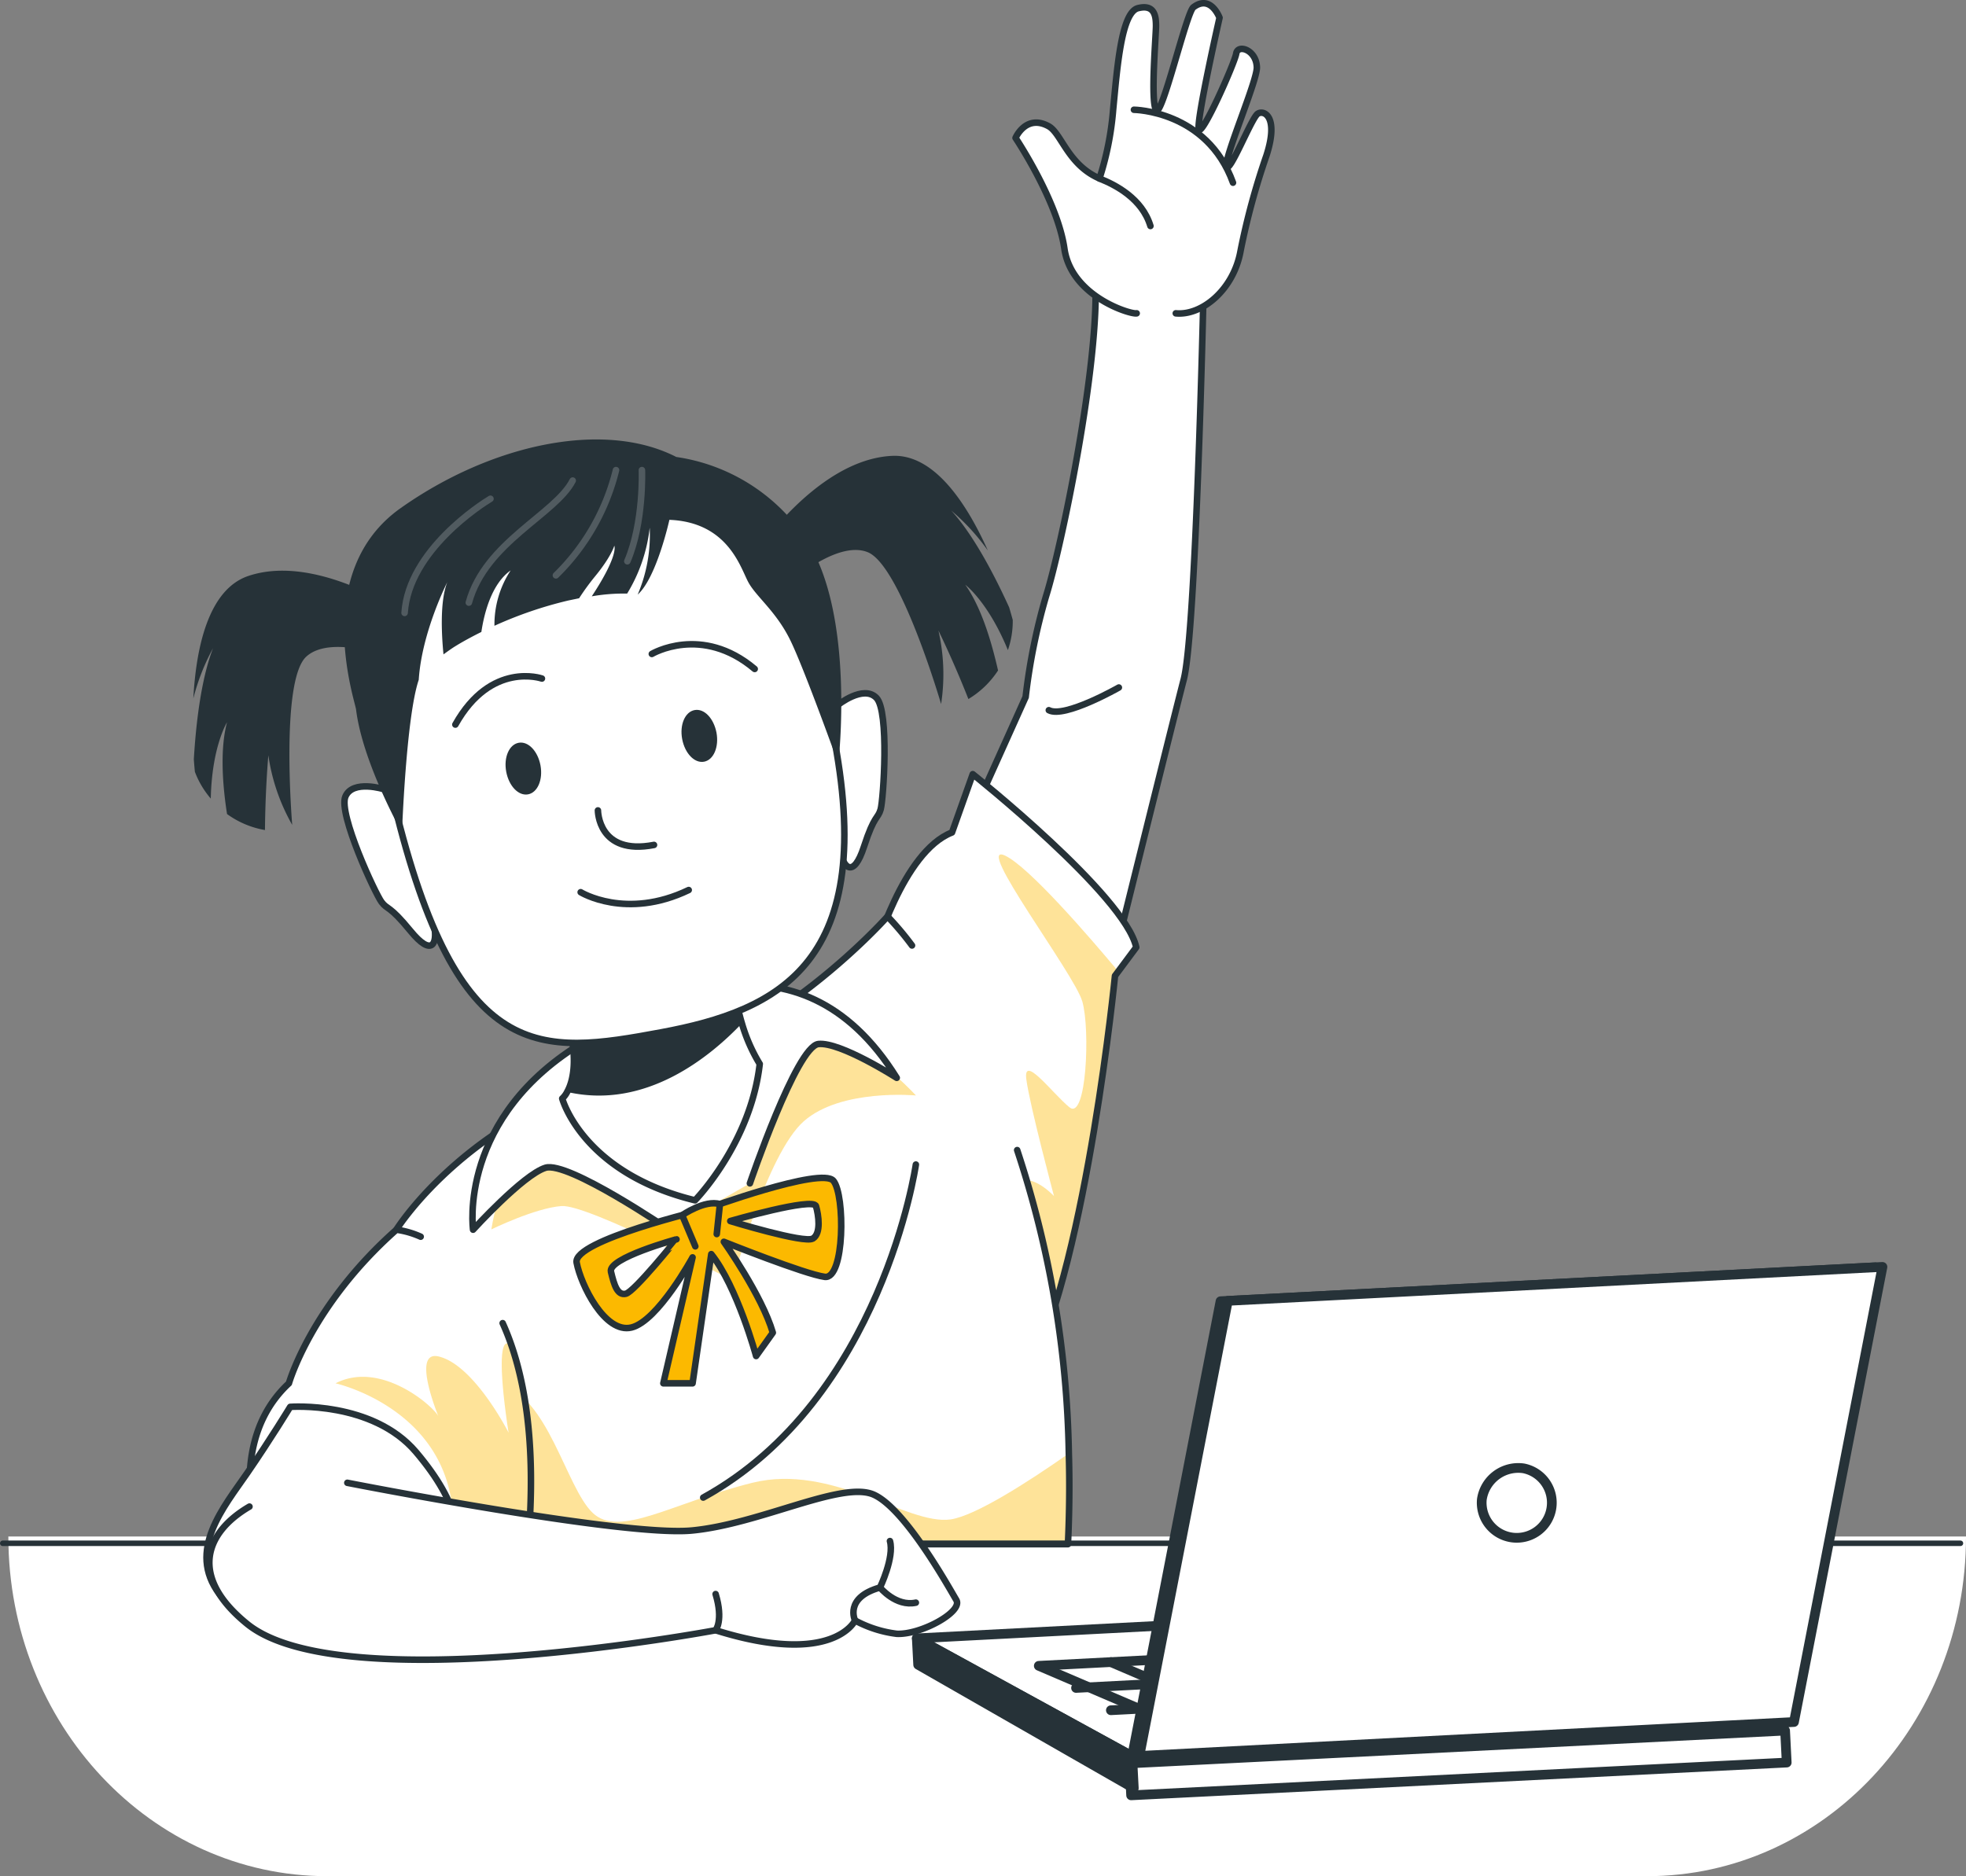 <?xml version="1.0" encoding="UTF-8"?> <svg xmlns="http://www.w3.org/2000/svg" xmlns:xlink="http://www.w3.org/1999/xlink" viewBox="0 0 315.55 301.19"><rect x="0" y="0" width="315.55" height="301.19" fill="#808080" stroke="none"/><defs><clipPath id="a" transform="translate(-113.45 -177.7)"><path d="M295.82,329.77l-2.88,3.87-0.53.71s-4.45,45-13.54,63.12c-0.44.9-.91,1.74-1.38,2.5-10,16.09-23.76-69-23.76-69s4.59-16.57,12.52-19.63l3.33-9.36S294,321.45,295.82,329.77Z" fill="none"></path></clipPath><clipPath id="b" transform="translate(-113.45 -177.7)"><path d="M276.71,362.33A163.38,163.38,0,0,1,285,411q0.21,7-.14,14.59H177.18l-0.1-50.5s12.23-19.64,39.68-25.5c21.25-4.53,39.14-24.77,39.14-24.77a47.89,47.89,0,0,1,3.93,4.66" fill="none"></path></clipPath><clipPath id="c" transform="translate(-113.45 -177.7)"><path d="M194.13,390.11c3.4,7.52,5.53,18.79,4.07,35.66l-17.4,5.17-22.51,4.28s-11.7-23.15,1.53-35.45c0,0,3.54-12.51,17.26-24.66a14.29,14.29,0,0,1,3.89,1.12" fill="none"></path></clipPath></defs><title>child involved</title><path d="M429,424.36H114.79c0,30.11,22.91,54.53,51.19,54.53H377.8c28.28,0,51.2-24.41,51.2-54.52h0Z" transform="translate(-113.45 -177.7)" fill="#fff"></path><path d="M266.48,315.35l11.59-25.75a96.76,96.76,0,0,1,3.28-16.22c2.37-7.49,8.68-37.47,7.89-51.27s17.36,3.15,17.36,3.15-1.19,54-3.16,61.53-19.36,77.86-19.36,77.86" transform="translate(-113.45 -177.7)" fill="#fff" stroke="#263238" stroke-linecap="round" stroke-linejoin="round" stroke-width="1.05"></path><path d="M295.82,329.77l-2.88,3.87-0.53.71s-4.45,45-13.54,63.12c-0.44.9-.91,1.74-1.38,2.5-10,16.09-23.76-69-23.76-69s4.59-16.57,12.52-19.63l3.33-9.36S294,321.45,295.82,329.77Z" transform="translate(-113.45 -177.7)" fill="#fff"></path><g clip-path="url(#a)"><path d="M292.94,333.64l-0.53.71s-4.45,45-13.54,63.12c-6-7.59-4.3-25.92-2.9-28.76,2-4,6.65,1,6.65,1s-3.89-14.56-4.44-18.73,4.17,2.22,6.91,4.47,3.37-12.53,2.07-17-17.59-25.83-12.38-23.39C278.61,316.88,288.12,327.88,292.94,333.64Z" transform="translate(-113.45 -177.7)" fill="#fcb900" opacity="0.4" style="isolation:isolate"></path></g><path d="M295.82,329.77l-2.88,3.87-0.53.71s-4.45,45-13.54,63.12c-0.44.9-.91,1.74-1.38,2.5-10,16.09-23.76-69-23.76-69s4.59-16.57,12.52-19.63l3.33-9.36S294,321.45,295.82,329.77Z" transform="translate(-113.45 -177.7)" fill="none" stroke="#263238" stroke-linecap="round" stroke-linejoin="round" stroke-width="1.05"></path><path d="M276.71,362.33A163.38,163.38,0,0,1,285,411q0.21,7-.14,14.59H177.18l-0.1-50.5s12.23-19.64,39.68-25.5c21.25-4.53,39.14-24.77,39.14-24.77a47.89,47.89,0,0,1,3.93,4.66" transform="translate(-113.45 -177.7)" fill="#fff"></path><g clip-path="url(#b)"><path d="M284.87,425.61H178.3c2.76-14.76,10.23-27.13,15.19-25.84,8,2.08,10.77,16.67,15.08,20.79s12.78-1.62,25.62-4.82,24.9,6.85,31.82,5.88c4-.57,12.59-6.1,19-10.6Q285.22,418,284.87,425.61Z" transform="translate(-113.45 -177.7)" fill="#fcb900" opacity="0.4" style="isolation:isolate"></path><path d="M200.73,359.19s-6.2,2.69-8.42,15.87c0,0,7-3.43,11.26-3.75s27.52,12,27.52,12,5.4-20.33,11.37-25.61,18-4.14,18-4.14-10.85-11.92-20.6-12.09c-4-.07-10.47,8.34-17.82,11.08C211.63,356.39,200.73,359.19,200.73,359.19Z" transform="translate(-113.45 -177.7)" fill="#fcb900" opacity="0.4" style="isolation:isolate"></path></g><path d="M276.71,362.33A163.38,163.38,0,0,1,285,411q0.21,7-.14,14.59H177.18l-0.1-50.5s12.23-19.64,39.68-25.5c21.25-4.53,39.14-24.77,39.14-24.77a47.89,47.89,0,0,1,3.93,4.66" transform="translate(-113.45 -177.7)" fill="none" stroke="#263238" stroke-linecap="round" stroke-linejoin="round" stroke-width="1.05"></path><path d="M233.81,367.67s7.48-22,11-22.37,12.57,5.43,12.57,5.43c-15.87-25.5-39.93-11.83-50-5.91-20.56,12.15-18,30.29-18,30.29s8-8.8,11.61-9.94,19.86,9.94,19.86,9.94" transform="translate(-113.45 -177.7)" fill="#fff" stroke="#263238" stroke-linecap="round" stroke-linejoin="round" stroke-width="1.05"></path><path d="M235.39,348.5C233.94,361.28,225,370.39,225,370.39c-18.09-4.41-21.31-16.34-21.31-16.34a3.69,3.69,0,0,0,.81-1.1c1-1.81,2.14-6.12-.93-14.73a60.11,60.11,0,0,0-2.84-6.67L233,326a23.05,23.05,0,0,0-1.34,12.24,28.37,28.37,0,0,0,.87,3.75A27,27,0,0,0,235.39,348.5Z" transform="translate(-113.45 -177.7)" fill="#fff" stroke="#263238" stroke-linecap="round" stroke-linejoin="round" stroke-width="1.05"></path><path d="M247.22,367.26c-1.87-2.3-20.63,4.58-20.63,4.58s-21.26,5-20.59,8.55,4.54,11.46,8.8,10.42,9.81-11.26,9.81-11.26l-4.69,20.22h4.69l3-20.74c4.17,5.21,7.2,16.36,7.2,16.36l2.68-3.75c-1.75-6-7.86-14.59-7.86-14.59s13,5.21,16.2,5.63S249.1,369.55,247.22,367.26ZM213.9,385.39c-1.35.31-1.87-1.36-2.39-3.54s10.52-5.2,10.52-5.2S215.26,385.08,213.9,385.39Zm30-8.86c-1.36.83-13.24-2.81-13.24-2.81s13.34-3.86,13.76-2.4,0.85,4.38-.5,5.21h0Z" transform="translate(-113.45 -177.7)" fill="#fcb900" stroke="#263238" stroke-linecap="round" stroke-linejoin="round" stroke-width="1.05"></path><path d="M225.05,377.78l-2.11-5s3.65-2.53,6.06-1.78l-0.51,4.81" transform="translate(-113.45 -177.7)" fill="#fcb900" stroke="#263238" stroke-linecap="round" stroke-linejoin="round" stroke-width="1.05"></path><path d="M295.89,228c-0.89.22-10.49-2.65-11.6-10.38s-7.84-17.78-7.84-17.78,1.66-3.87,5.3-1.88c2.06,1.12,3.09,6.18,8.17,8.39a48.2,48.2,0,0,0,2.19-11c0.66-6.85,1.32-15.67,4-16.34s2.88,1.32,2.88,2.86-0.89,11.93,0,13.48,4.88-15.65,6-16.48c2.79-2.13,4.2,1.68,4.2,1.68s-3.76,16.56-3.32,17.89,5.75-10.6,6-12.15,3.23-.6,3.31,2.21c0.07,2.17-5.3,14.58-4.86,15.9s4-7.78,5-8.44,3.42,0.44,1.41,6.68A114.84,114.84,0,0,0,312.56,218c-1.11,6.19-6.19,10.4-10.39,10" transform="translate(-113.45 -177.7)" fill="#fff" stroke="#263238" stroke-linecap="round" stroke-linejoin="round" stroke-width="1.05"></path><path d="M289.92,206.36c2.54,1,6.85,3.21,8.18,7.62" transform="translate(-113.45 -177.7)" fill="none" stroke="#263238" stroke-linecap="round" stroke-linejoin="round" stroke-width="1.05"></path><path d="M295.45,195.32s11.7,0.11,15.9,11.71" transform="translate(-113.45 -177.7)" fill="none" stroke="#263238" stroke-linecap="round" stroke-linejoin="round" stroke-width="1.05"></path><path d="M194.13,390.11c3.4,7.52,5.53,18.79,4.07,35.66l-17.4,5.17-22.51,4.28s-11.7-23.15,1.53-35.45c0,0,3.54-12.51,17.26-24.66a14.29,14.29,0,0,1,3.89,1.12" transform="translate(-113.45 -177.7)" fill="#fff"></path><g clip-path="url(#c)"><path d="M198.2,425.77l-10.59,3.15a18.88,18.88,0,0,1-1.43-7.3c-0.57-17.77-18.87-21.85-18.87-21.85,7.08-3.67,15.38,3.36,16.48,5.24-1.31-3.32-3.63-10.44.08-9.55,5.73,1.39,11.21,12.23,11.21,12.23s-2.77-17,.48-14h0C198.08,401.13,199.44,411.43,198.2,425.77Z" transform="translate(-113.45 -177.7)" fill="#fcb900" opacity="0.4" style="isolation:isolate"></path></g><path d="M194.13,390.11c3.4,7.52,5.53,18.79,4.07,35.66l-17.4,5.17-22.51,4.28s-11.7-23.15,1.53-35.45c0,0,3.54-12.51,17.26-24.66a14.29,14.29,0,0,1,3.89,1.12" transform="translate(-113.45 -177.7)" fill="none" stroke="#263238" stroke-linecap="round" stroke-linejoin="round" stroke-width="1.05"></path><path d="M148.67,433.6c-5.27-7,.73-14,4.48-19.45s6.88-10.6,6.88-10.6,13.21-1,20.21,7.27,8.34,14.83,5,20.65S157.94,446,148.67,433.6Z" transform="translate(-113.45 -177.7)" fill="#fff" stroke="#263238" stroke-linecap="round" stroke-linejoin="round" stroke-width="1.05"></path><path d="M232.51,342c-5,5.26-15.37,13.89-28,11,1-1.81,2.14-6.12-.93-14.73h28.07A28.37,28.37,0,0,0,232.51,342Z" transform="translate(-113.45 -177.7)" fill="#263238"></path><path d="M247.9,290.89s4.13-3.32,6.22-1.16,1.12,16.33.68,17.89-1,.82-2.68,6-3.32,3.37-3.81.71" transform="translate(-113.45 -177.7)" fill="#fff" stroke="#263238" stroke-linecap="round" stroke-linejoin="round" stroke-width="1.05"></path><path d="M175.12,304.41s-5.05-1.61-6.23,1.16,4.82,15.64,5.8,16.94,1.19,0.41,4.65,4.64,4.31,2,3.82-.7" transform="translate(-113.45 -177.7)" fill="#fff" stroke="#263238" stroke-linecap="round" stroke-linejoin="round" stroke-width="1.05"></path><path d="M203.78,254.43c28.37-5.27,38.64,17.38,43.31,40.55,7.51,37.27-8.62,44.93-27.54,48.45-19.34,3.59-32.63,5.4-42.82-36.71C171.29,284.25,175.94,259.6,203.78,254.43Z" transform="translate(-113.45 -177.7)" fill="#fff" stroke="#263238" stroke-linecap="round" stroke-linejoin="round" stroke-width="1.05"></path><path d="M200.43,286.63s-8.16-2.86-13.89,7.39" transform="translate(-113.45 -177.7)" fill="none" stroke="#263238" stroke-linecap="round" stroke-linejoin="round" stroke-width="1.05"></path><path d="M218.07,282.68s8-4.77,16.51,2.41" transform="translate(-113.45 -177.7)" fill="none" stroke="#263238" stroke-linecap="round" stroke-linejoin="round" stroke-width="1.05"></path><path d="M200.2,300.57c0.42,2.29-.46,4.37-2,4.65s-3.07-1.34-3.5-3.63,0.46-4.37,2-4.65S199.77,298.28,200.2,300.57Z" transform="translate(-113.45 -177.7)" fill="#263238"></path><path d="M228.45,295.32c0.42,2.29-.46,4.38-2,4.66s-3.08-1.35-3.51-3.64,0.46-4.37,2-4.65S228,293,228.45,295.32Z" transform="translate(-113.45 -177.7)" fill="#263238"></path><path d="M242.84,264.27A30.22,30.22,0,0,0,222,251.06c-11.72-6-29.83-2-44.26,8.22s-7.33,30.83-7.14,32.33c1.06,8.57,7.37,19.76,7.37,19.76s0.66-18.55,2.69-24.54c0.49-7.67,4.58-15.67,4.58-15.67-1.18,3-.94,8.22-0.61,11.59,0.66-.47,1.37-1,2.08-1.42,0,0,1.48-.93,4-2.18,0.45-3,1.63-7.71,4.7-9.88a15.84,15.84,0,0,0-2.6,8.89,64.14,64.14,0,0,1,11.86-4.06l1.73-.36a38.79,38.79,0,0,1,2.49-3.43c2.65-3.2,3.16-5,3.16-5s0.77,1.45-3.62,8.12a30.08,30.08,0,0,1,5.68-.44,25.79,25.79,0,0,0,3.62-10.57,24.39,24.39,0,0,1-1.93,10.73c3.05-2.72,5.09-12,5.09-12,9.4,0.38,11.39,7.64,12.66,10s4.48,4.68,6.76,9.36,7.69,19.8,7.69,19.8S250.81,276.35,242.84,264.27Z" transform="translate(-113.45 -177.7)" fill="#263238"></path><path d="M276,277.22s-0.2-.74-0.57-2c-2.12-4.67-5.57-11.47-9.29-15.55a34.66,34.66,0,0,1,5.86,6.4c-3.28-7.32-8.5-15.5-15.34-15.19-12.29.56-22.44,16.28-22.44,16.28l3.66,4.1h0l1,1.08s8.53-8.11,13.83-6,11.79,24.38,11.79,24.38a31.47,31.47,0,0,0-.43-11.8c2.77,5.71,4.81,11,4.81,11a14.69,14.69,0,0,0,4.76-4.59c-1-4.39-2.6-10-5.26-13.76,0,0,3.67,2.74,6.84,10.49A14.21,14.21,0,0,0,276,277.22Z" transform="translate(-113.45 -177.7)" fill="#263238"></path><path d="M144.73,301.6s-0.08-.76-0.17-2c0.3-5.11,1.08-12.71,3.09-17.85a34.42,34.42,0,0,0-3.17,8.08c0.43-8,2.36-17.52,8.86-19.68,11.67-3.9,26.78,7.13,26.78,7.13l-1.94,5.14h0l-0.51,1.35s-10.88-4.51-15.07-.65-2.25,27-2.25,27a31.69,31.69,0,0,1-3.83-11.17c-0.53,6.33-.54,12-0.54,12a14.56,14.56,0,0,1-6.09-2.57c-0.69-4.44-1.18-10.3,0-14.73,0,0-2.43,3.88-2.61,12.25A14.37,14.37,0,0,1,144.73,301.6Z" transform="translate(-113.45 -177.7)" fill="#263238"></path><line x1="0.44" y1="247.75" x2="314.66" y2="247.75" fill="none" stroke="#263238" stroke-linecap="round" stroke-linejoin="round" stroke-width="0.88"></line><path d="M169.2,415.74s44.27,8.7,55.28,7.66,24.17-8.06,29.25-5.74,12.08,15,13.21,16.89-5.72,5.62-9.55,5.43a18.93,18.93,0,0,1-6.7-2.14s-3.47,7.5-22.38,1.57c0,0-60,11.28-75.17-1-9.48-7.67-6.73-14.72.35-18.85" transform="translate(-113.45 -177.7)" fill="#fff" stroke="#263238" stroke-linecap="round" stroke-linejoin="round" stroke-width="1.05"></path><path d="M250.69,437.84s-1.79-3.66,4-5.29c0,0,2.33-4.84,1.6-7.46" transform="translate(-113.45 -177.7)" fill="none" stroke="#263238" stroke-linecap="round" stroke-linejoin="round" stroke-width="1.05"></path><path d="M254.7,432.55s2.55,3.13,5.75,2.43" transform="translate(-113.45 -177.7)" fill="none" stroke="#263238" stroke-linecap="round" stroke-linejoin="round" stroke-width="1.05"></path><path d="M228.31,439.41s1.28-1.57,0-5.81" transform="translate(-113.45 -177.7)" fill="none" stroke="#263238" stroke-linecap="round" stroke-linejoin="round" stroke-width="1.05"></path><g opacity="0.2"><path d="M212.32,253.17a35.44,35.44,0,0,1-9.64,16.89" transform="translate(-113.45 -177.7)" fill="none" stroke="#fff" stroke-linecap="round" stroke-linejoin="round" stroke-width="1.05"></path><path d="M216.48,253.17s0.33,8.41-2.34,14.63" transform="translate(-113.45 -177.7)" fill="none" stroke="#fff" stroke-linecap="round" stroke-linejoin="round" stroke-width="1.05"></path><path d="M205.37,254.85c-2.78,5.42-14,9.86-16.67,19.59" transform="translate(-113.45 -177.7)" fill="none" stroke="#fff" stroke-linecap="round" stroke-linejoin="round" stroke-width="1.05"></path><path d="M192.17,257.77c-1.39.83-13.11,8.29-13.78,18.32" transform="translate(-113.45 -177.7)" fill="none" stroke="#fff" stroke-linecap="round" stroke-linejoin="round" stroke-width="1.05"></path></g><path d="M260.45,364.65s-5.39,37.62-34.13,53.46" transform="translate(-113.45 -177.7)" fill="none" stroke="#263238" stroke-linecap="round" stroke-linejoin="round" stroke-width="1.05"></path><path d="M281.79,291.71c2.5,1.35,11.24-3.64,11.24-3.64" transform="translate(-113.45 -177.7)" fill="none" stroke="#263238" stroke-linecap="round" stroke-linejoin="round" stroke-width="1.05"></path><path d="M209.42,307.8s0,7.28,9,5.54" transform="translate(-113.45 -177.7)" fill="none" stroke="#263238" stroke-linecap="round" stroke-linejoin="round" stroke-width="1.05"></path><path d="M206.65,320.93s7.28,4.49,17.34-.35" transform="translate(-113.45 -177.7)" fill="none" stroke="#263238" stroke-linecap="round" stroke-linejoin="round" stroke-width="1.05"></path><polygon points="181.71 281.94 286.77 276.5 247.43 257.81 147.15 263.01 181.71 281.94" fill="#fff" stroke="#263238" stroke-linecap="round" stroke-linejoin="round" stroke-width="1.56"></polygon><line x1="167.11" y1="267.4" x2="241.15" y2="263.56" fill="none" stroke="#263238" stroke-linecap="round" stroke-linejoin="round" stroke-width="1.56"></line><line x1="172.71" y1="270.97" x2="246.75" y2="267.13" fill="none" stroke="#263238" stroke-linecap="round" stroke-linejoin="round" stroke-width="1.56"></line><line x1="178.3" y1="274.55" x2="252.36" y2="270.71" fill="none" stroke="#263238" stroke-linecap="round" stroke-linejoin="round" stroke-width="1.56"></line><line x1="188.47" y1="276.73" x2="166.73" y2="267.42" fill="none" stroke="#263238" stroke-linecap="round" stroke-linejoin="round" stroke-width="1.56"></line><line x1="200.04" y1="276.13" x2="178.29" y2="266.82" fill="none" stroke="#263238" stroke-linecap="round" stroke-linejoin="round" stroke-width="1.56"></line><polygon points="286.77 276.5 181.71 281.94 195.9 208.89 300.98 203.44 286.77 276.5" fill="#263238" stroke="#263238" stroke-linecap="round" stroke-linejoin="round" stroke-width="1.56"></polygon><rect x="295.22" y="456.91" width="105.22" height="5.13" transform="matrix(1, -0.05, 0.05, 1, -136.77, -159.07)" fill="#fff" stroke="#263238" stroke-linecap="round" stroke-linejoin="round" stroke-width="1.56"></rect><polygon points="287.94 276.44 182.87 281.89 197.07 208.83 302.14 203.38 287.94 276.44" fill="#fff" stroke="#263238" stroke-linecap="round" stroke-linejoin="round" stroke-width="1.56"></polygon><polygon points="181.98 287.07 147.37 267.25 147.15 263.01 181.71 281.94 181.98 287.07" fill="#263238" stroke="#263238" stroke-linecap="round" stroke-linejoin="round" stroke-width="1.56"></polygon><path d="M358,413.42a5.63,5.63,0,1,1-6.71,5A5.91,5.91,0,0,1,358,413.42Z" transform="translate(-113.45 -177.7)" fill="none" stroke="#263238" stroke-linecap="round" stroke-linejoin="round" stroke-width="1.56"></path></svg> 